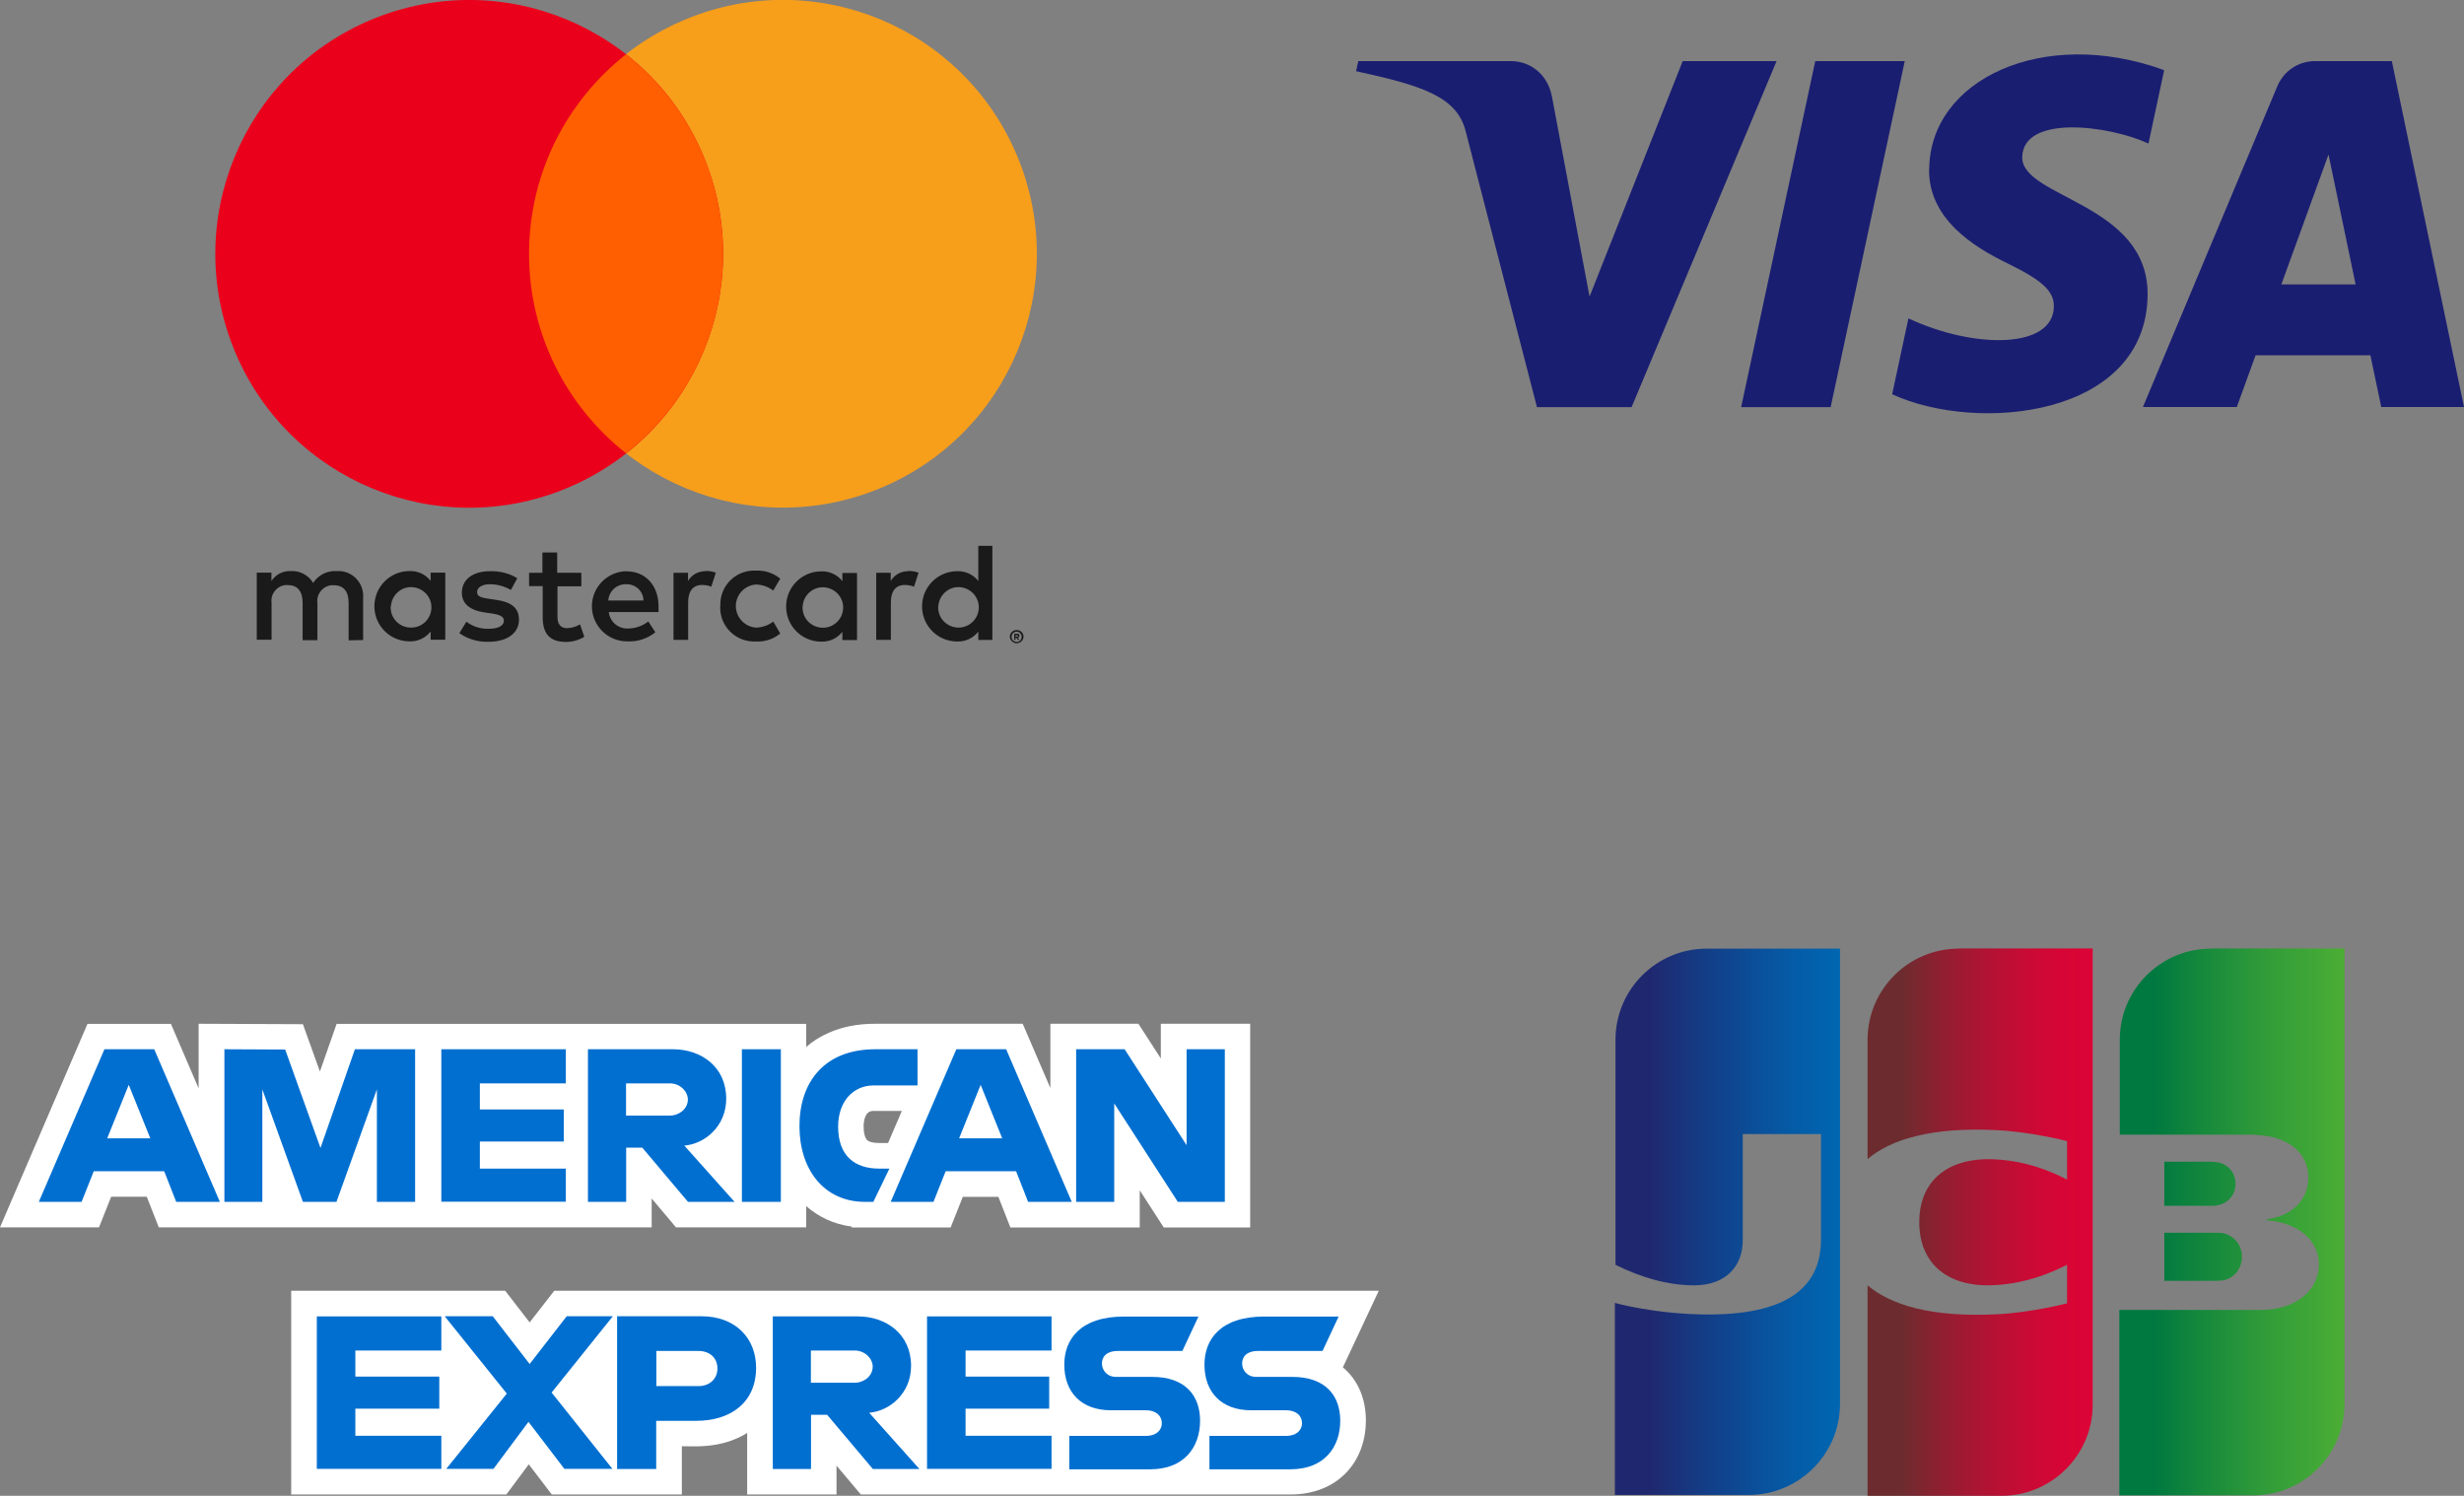 <svg xmlns="http://www.w3.org/2000/svg" xmlns:xlink="http://www.w3.org/1999/xlink" id="_&#x30EC;&#x30A4;&#x30E4;&#x30FC;_2" data-name="&#x30EC;&#x30A4;&#x30E4;&#x30FC; 2" viewBox="0 0 168.22 102.13"><rect x="0" y="0" width="168.22" height="102.13" fill="#808080" stroke="none"/><defs><style>      .cls-1 {        fill: url(#linear-gradient);      }      .cls-1, .cls-2, .cls-3, .cls-4, .cls-5, .cls-6, .cls-7, .cls-8, .cls-9, .cls-10, .cls-11, .cls-12 {        stroke-width: 0px;      }      .cls-2 {        fill: url(#linear-gradient-4);      }      .cls-3 {        fill: url(#linear-gradient-2);      }      .cls-4 {        fill: url(#linear-gradient-3);      }      .cls-5 {        fill: url(#linear-gradient-5);      }      .cls-6 {        fill: #f79e1b;      }      .cls-7 {        fill: #1a1a1a;      }      .cls-8 {        fill: #1a1e71;      }      .cls-9 {        fill: #ff5f00;      }      .cls-10 {        fill: #fff;      }      .cls-11 {        fill: #eb001b;      }      .cls-12 {        fill: #016fd0;      }    </style><linearGradient id="linear-gradient" x1="3005.47" y1="7043.85" x2="3012.98" y2="7043.85" gradientTransform="translate(-6014.1 14520.07) scale(2.05 -2.05)" gradientUnits="userSpaceOnUse"><stop offset="0" stop-color="#007940"></stop><stop offset=".74" stop-color="#40a737"></stop><stop offset="1" stop-color="#5cb531"></stop></linearGradient><linearGradient id="linear-gradient-2" x1="3005.47" y1="7045.01" x2="3012.97" y2="7045.01" gradientTransform="translate(-6014.1 14520.07) scale(2.05 -2.05)" gradientUnits="userSpaceOnUse"><stop offset="0" stop-color="#007940"></stop><stop offset=".21" stop-color="#16893c"></stop><stop offset=".53" stop-color="#349e38"></stop><stop offset=".71" stop-color="#40a737"></stop><stop offset="1" stop-color="#5cb531"></stop></linearGradient><linearGradient id="linear-gradient-3" x1="3005.47" y1="7046.29" x2="3012.98" y2="7046.29" xlink:href="#linear-gradient"></linearGradient><linearGradient id="linear-gradient-4" x1="2988.67" y1="7045.02" x2="2996.29" y2="7045.02" gradientTransform="translate(-6014.1 14520.07) scale(2.05 -2.05)" gradientUnits="userSpaceOnUse"><stop offset="0" stop-color="#1f286f"></stop><stop offset=".27" stop-color="#124089"></stop><stop offset=".62" stop-color="#055ba6"></stop><stop offset=".83" stop-color="#0066b1"></stop><stop offset="1" stop-color="#006fbc"></stop></linearGradient><linearGradient id="linear-gradient-5" x1="2997.03" y1="7045" x2="3004.43" y2="7045" gradientTransform="translate(-6014.1 14520.07) scale(2.05 -2.05)" gradientUnits="userSpaceOnUse"><stop offset="0" stop-color="#6c2c2f"></stop><stop offset=".16" stop-color="#8c2031"></stop><stop offset=".36" stop-color="#ae1433"></stop><stop offset=".55" stop-color="#c70b34"></stop><stop offset=".72" stop-color="#d60535"></stop><stop offset=".86" stop-color="#dc0436"></stop><stop offset="1" stop-color="#e60039"></stop></linearGradient></defs><g id="_&#x7DE8;&#x96C6;&#x30E2;&#x30FC;&#x30C9;" data-name="&#x7DE8;&#x96C6;&#x30E2;&#x30FC;&#x30C9;"><g><g><path class="cls-8" d="m131.7,11.55c-.04,3.4,3.03,5.3,5.35,6.43,2.38,1.16,3.18,1.9,3.17,2.94-.03,2.92-5.43,2.92-9.93.82l-1.11,5.18c5.85,2.69,17.4,1.55,17.44-6.83.02-6.23-8.62-6.58-8.56-9.37.07-2.91,5.91-2.17,8.62-.92l1.07-5.01c-8.25-3.01-16,.64-16.04,6.76"></path><path class="cls-8" d="m163.29,4.17h-5.22c-1.17,0-2.16.68-2.6,1.73l-9.17,21.89h6.41l1.28-3.53h7.84l.74,3.53h5.65l-4.93-23.63Zm-7.54,15.25l3.22-8.87,1.85,8.87h-5.07Z"></path><polyline class="cls-8" points="123.93 4.17 118.87 27.8 124.98 27.8 130.04 4.17 123.93 4.17"></polyline><path class="cls-8" d="m114.88,4.17l-6.36,16.08-2.57-13.67c-.3-1.53-1.49-2.41-2.82-2.41h-10.4l-.15.69c4.5.98,6.88,1.73,7.48,4.09l4.87,18.85h6.46l9.9-23.63h-6.42"></path></g><g><g><circle class="cls-6" cx="53.45" cy="17.33" r="17.33" transform="translate(-2.56 21.77) rotate(-22.5)"></circle><circle class="cls-11" cx="32.03" cy="17.33" r="17.33" transform="translate(-4.19 13.58) rotate(-22.5)"></circle><path class="cls-9" d="m36.12,17.33c0,5.53,2.59,10.44,6.62,13.62,4.03-3.17,6.62-8.09,6.62-13.62s-2.59-10.45-6.62-13.62c-4.03,3.17-6.62,8.09-6.62,13.62Z"></path></g><path class="cls-7" d="m24.79,43.69v-2.88c.07-.94-.64-1.76-1.58-1.82-.07,0-.15,0-.22,0-.65-.04-1.26.27-1.61.81-.32-.53-.9-.84-1.51-.81-.54-.03-1.05.23-1.34.68v-.57h-1v4.58h1.01v-2.52c-.08-.59.33-1.13.92-1.21.07,0,.14-.01.2,0,.66,0,1,.43,1,1.21v2.55h1.01v-2.54c-.08-.59.34-1.13.93-1.21.06,0,.13-.01.19,0,.68,0,1.01.43,1.01,1.21v2.55l1.01-.02Zm14.89-4.58h-1.64v-1.39h-1.01v1.39h-.91v.91h.93v2.11c0,1.06.41,1.7,1.59,1.7.44,0,.87-.12,1.25-.35l-.29-.85c-.27.16-.57.25-.88.26-.48,0-.66-.31-.66-.77v-2.09h1.63v-.91Zm8.5-.11c-.5-.01-.96.24-1.21.67v-.56h-.99v4.58h1v-2.57c0-.76.33-1.18.96-1.18.21,0,.43.04.62.12l.31-.96c-.23-.08-.47-.12-.71-.12l.02.02Zm-12.86.48c-.56-.34-1.21-.5-1.87-.48-1.16,0-1.92.56-1.92,1.47,0,.75.56,1.21,1.58,1.35l.48.07c.55.08.81.22.81.48,0,.35-.36.56-1.04.56-.55.02-1.08-.15-1.52-.48l-.48.78c.58.41,1.28.61,1.98.59,1.32,0,2.09-.62,2.09-1.5s-.6-1.23-1.6-1.37l-.48-.07c-.43-.06-.78-.14-.78-.45s.33-.54.87-.54c.51,0,1,.14,1.44.39l.44-.81Zm26.7-.48c-.5-.01-.96.24-1.21.67v-.56h-.99v4.58h1v-2.57c0-.76.33-1.18.96-1.18.21,0,.42.04.62.12l.31-.96c-.23-.08-.47-.12-.71-.12l.02.02Zm-12.85,2.4c-.05,1.28.95,2.35,2.23,2.4.07,0,.14,0,.22,0,.6.03,1.19-.16,1.65-.55l-.48-.81c-.34.26-.76.41-1.2.41-.81-.07-1.41-.78-1.35-1.59.06-.72.63-1.29,1.35-1.35.43,0,.85.15,1.2.41l.48-.81c-.46-.38-1.05-.58-1.65-.55-1.28-.07-2.37.9-2.44,2.18,0,.07,0,.14,0,.22v.02Zm9.34,0v-2.28h-1v.56c-.34-.44-.88-.69-1.44-.67-1.32,0-2.4,1.07-2.4,2.4s1.07,2.4,2.4,2.4c.56.02,1.09-.23,1.44-.67v.56h1v-2.28Zm-3.71,0c.04-.76.7-1.35,1.46-1.3.76.05,1.35.7,1.3,1.46-.04.73-.65,1.3-1.38,1.3-.76,0-1.38-.6-1.39-1.36,0-.04,0-.07,0-.11Zm-12.03-2.4c-1.32.02-2.38,1.11-2.36,2.43.02,1.32,1.11,2.38,2.43,2.36h0c.69.04,1.37-.19,1.9-.62l-.48-.74c-.38.3-.85.47-1.33.48-.69.06-1.29-.44-1.37-1.12h3.4v-.38c0-1.44-.89-2.4-2.18-2.4h-.01Zm0,.89c.63-.01,1.15.48,1.16,1.11h0s-2.4,0-2.4,0c.04-.64.58-1.13,1.22-1.11h.02Zm24.98,1.51v-4.13h-.96v2.4c-.34-.44-.88-.69-1.44-.67-1.32,0-2.4,1.07-2.4,2.4s1.07,2.4,2.4,2.4c.56.02,1.09-.23,1.44-.67v.56h.96v-2.27Zm1.66,1.62c.06,0,.12.01.18.03.06.02.11.06.15.1.04.04.08.09.1.14.05.11.05.24,0,.35-.02.05-.06.1-.1.14-.04.04-.09.07-.15.1-.06.03-.12.04-.18.04-.19,0-.35-.11-.43-.28-.05-.11-.05-.24,0-.35.02-.05.06-.1.1-.14.04-.04.09-.07.15-.1.06-.02.13-.04.2-.03h-.01Zm0,.81s.1,0,.14-.03c.04-.02.08-.04.11-.08.12-.14.12-.34,0-.48-.03-.03-.07-.06-.11-.08-.04-.02-.09-.03-.14-.03s-.1.01-.14.03c-.04.02-.08.04-.12.08-.12.14-.12.34,0,.48.03.03.07.06.12.08.05.02.1.03.15.03h-.01Zm.03-.57s.09.01.12.04c.03.02.05.06.04.1,0,.03-.01.06-.03.09-.03.03-.06.04-.1.04l.14.16h-.11l-.13-.16h-.04v.16h-.09v-.42h.2Zm-.11.08v.12h.11s.04,0,.06,0c0-.01,0-.03,0-.04,0-.01,0-.03,0-.04-.02,0-.04,0-.06,0l-.11-.03Zm-5.27-1.95c.05-.76.7-1.35,1.46-1.3.76.05,1.35.7,1.3,1.46-.04.73-.65,1.3-1.38,1.3-.76,0-1.38-.6-1.39-1.36,0-.04,0-.07,0-.11Zm-33.66,0v-2.29h-1v.56c-.34-.44-.88-.69-1.44-.67-1.32,0-2.4,1.07-2.4,2.4s1.07,2.4,2.4,2.4c.56.02,1.09-.23,1.44-.67v.56h1v-2.27Zm-3.71,0c.05-.76.7-1.35,1.46-1.3.76.05,1.35.7,1.3,1.46-.04.73-.64,1.3-1.38,1.3-.76.01-1.39-.59-1.4-1.35,0-.04,0-.08,0-.12h0Z"></path></g><g><path id="path3076" class="cls-10" d="m59.19,77.83s-.07-.08-.11-.17c-.05-.13-.12-.36-.12-.74,0-.55.17-.82.27-.92.08-.08.2-.15.41-.15h1.93l-.94,2.19h-.61c-.55,0-.77-.14-.83-.2Zm-53.21-7.94l-5.98,13.91h6.76l.83-2.09h2.43l.82,2.09c13.83,0,19.77,0,33.65,0v-1.97l1.66,1.97h7.89,0s1,0,1,0v-1.45c.4.35.85.65,1.35.89.55.26,1.15.43,1.77.51l-.02.06h6.76l.83-2.09h2.43l.82,2.09h6.82,0s2.01,0,2.01,0v-2.54l1.64,2.54h5.9v-13.91h-6.1v2.37l-1.53-2.37h-6.01v4.39l-1.89-4.39c-.46,0-10.73,0-10.08,0-1.16,0-2.23.2-3.17.62-.57.25-1.08.57-1.53.96v-1.57c-8.71,0-20.11,0-32.06,0l-1.14,3.25-1.16-3.23-7.12-.03v4.41l-1.89-4.4h-5.7Zm13.9,18.24v13.91h14.69l1.53-2.06,1.57,2.06c.91,0-3.29,0,8.88,0v-3.29c.57-.04,2.6.25,4.46-.91v4.2h6.1v-1.97l1.66,1.97c1.04,0,30.94,0,29.34,0,3.15,0,5.14-2.16,5.14-5.06,0-1.4-.49-2.72-1.57-3.62l2.45-5.23c-.5,0-58.85,0-56.29,0l-1.68,2.16-1.67-2.16h-14.62Z"></path><g><path id="path3046" class="cls-12" d="m7.13,71.64l-4.48,10.42h2.92l.83-2.09h4.81l.82,2.09h2.98l-4.48-10.42h-3.4Zm1.66,2.43l1.47,3.65h-2.94l1.47-3.65Z"></path><path id="path3048" class="cls-12" d="m15.32,82.06v-10.42l4.15.02,2.41,6.72,2.35-6.74h4.11v10.42h-2.61v-7.68l-2.76,7.68h-2.29l-2.77-7.68v7.68h-2.61Z"></path><path id="path3050" class="cls-12" d="m30.13,82.06v-10.42h8.5v2.33h-5.87v1.78h5.73v2.19h-5.73v1.85h5.87v2.26h-8.5Z"></path><path id="path3052" class="cls-12" d="m40.14,71.64v10.42h2.61v-3.7h1.1l3.12,3.7h3.18l-3.43-3.84c1.41-.12,2.86-1.33,2.86-3.2,0-2.19-1.72-3.38-3.64-3.38h-5.8Zm2.61,2.33h2.98c.71,0,1.23.56,1.23,1.1,0,.69-.67,1.1-1.2,1.1h-3.02v-2.19h0Z"></path><path id="path3054" class="cls-12" d="m53.31,82.06h-2.66v-10.42h2.66v10.42Z"></path><path id="path3056" class="cls-12" d="m59.62,82.06h-.57c-2.78,0-4.47-2.19-4.47-5.17s1.67-5.25,5.18-5.25h2.88v2.47h-2.99c-1.42,0-2.43,1.11-2.43,2.81,0,2.02,1.15,2.87,2.81,2.87h.69l-1.1,2.28Z"></path><path id="path3058" class="cls-12" d="m65.29,71.64l-4.48,10.42h2.92l.83-2.09h4.81l.82,2.09h2.98l-4.48-10.42h-3.4Zm1.66,2.43l1.47,3.65h-2.94l1.47-3.65h0Z"></path><path id="path3060" class="cls-12" d="m73.47,82.06v-10.42h3.31l4.23,6.55v-6.55h2.61v10.42h-3.21l-4.34-6.72v6.72h-2.61Z"></path><path id="path3062" class="cls-12" d="m21.63,100.3v-10.42h8.5v2.33h-5.87v1.78h5.73v2.19h-5.73v1.85h5.87v2.26h-8.5Z"></path><path id="path3064" class="cls-12" d="m63.29,100.3v-10.42h8.5v2.33h-5.87v1.78h5.71v2.19h-5.71v1.85h5.87v2.26h-8.5Z"></path><path id="path3066" class="cls-12" d="m30.46,100.3l4.14-5.15-4.24-5.28h3.28l2.52,3.26,2.53-3.26h3.15l-4.18,5.21,4.15,5.21h-3.28l-2.45-3.21-2.39,3.21h-3.24Z"></path><path id="path3068" class="cls-12" d="m42.13,89.88v10.42h2.67v-3.29h2.74c2.32,0,4.08-1.23,4.08-3.63,0-1.98-1.38-3.51-3.74-3.51h-5.76Zm2.67,2.36h2.89c.75,0,1.29.46,1.29,1.2,0,.7-.53,1.2-1.29,1.2h-2.88v-2.4h0Z"></path><path id="path3072" class="cls-12" d="m52.76,89.88v10.42h2.61v-3.7h1.1l3.12,3.7h3.18l-3.43-3.84c1.41-.12,2.86-1.33,2.86-3.2,0-2.19-1.72-3.38-3.64-3.38h-5.8Zm2.61,2.33h2.98c.71,0,1.23.56,1.23,1.1,0,.69-.67,1.1-1.2,1.1h-3.02v-2.19Z"></path><path id="path3074" class="cls-12" d="m73,100.3v-2.26h5.21c.77,0,1.11-.42,1.11-.87s-.33-.88-1.11-.88h-2.36c-2.05,0-3.19-1.25-3.19-3.12,0-1.67,1.04-3.28,4.09-3.28h5.07l-1.1,2.35h-4.39c-.84,0-1.1.44-1.1.86s.32.91.96.91h2.47c2.28,0,3.27,1.3,3.27,2.99,0,1.82-1.1,3.32-3.4,3.32h-5.55Z"></path><path class="cls-12" d="m82.57,100.3v-2.26h5.21c.77,0,1.11-.42,1.11-.87s-.33-.88-1.11-.88h-2.36c-2.05,0-3.19-1.25-3.19-3.12,0-1.67,1.04-3.28,4.09-3.28h5.07l-1.1,2.35h-4.39c-.84,0-1.1.44-1.1.86s.32.91.96.91h2.47c2.28,0,3.27,1.3,3.27,2.99,0,1.82-1.1,3.32-3.4,3.32h-5.55Z"></path></g></g><g id="g6321"><g id="g6323"><g id="g6327"><path id="path6338" class="cls-1" d="m147.76,87.45h3.59c.1,0,.34-.03.44-.03.68-.14,1.27-.75,1.27-1.61s-.58-1.44-1.27-1.61c-.1-.03-.31-.03-.44-.03h-3.59v3.29h0Z"></path><path id="path6349" class="cls-3" d="m150.95,64.77c-3.42,0-6.23,2.77-6.23,6.23v6.47h8.79c.21,0,.44,0,.62.03,1.98.1,3.46,1.13,3.46,2.91,0,1.4-.99,2.6-2.84,2.84v.07c2.02.14,3.56,1.27,3.56,3.01,0,1.88-1.71,3.11-3.97,3.11h-9.65v12.66h9.14c3.42,0,6.23-2.77,6.23-6.23v-31.11h-9.1Z"></path><path id="path6360" class="cls-4" d="m152.62,80.82c0-.82-.58-1.37-1.27-1.47-.07,0-.24-.03-.34-.03h-3.25v3.01h3.25c.1,0,.31,0,.34-.03.68-.1,1.27-.65,1.27-1.47Z"></path></g><path id="path6371" class="cls-2" d="m116.52,64.77c-3.42,0-6.23,2.77-6.23,6.23v15.36c1.75.86,3.56,1.4,5.37,1.4,2.16,0,3.32-1.3,3.32-3.08v-7.25h5.34v7.22c0,2.81-1.75,5.1-7.67,5.1-3.59,0-6.4-.79-6.4-.79v13.11h9.14c3.42,0,6.23-2.77,6.23-6.23v-31.07h-9.1Z"></path><path id="path6384" class="cls-5" d="m133.73,64.77c-3.42,0-6.23,2.77-6.23,6.23v8.14c1.57-1.33,4.31-2.19,8.73-1.98,2.36.1,4.89.75,4.89.75v2.63c-1.27-.65-2.77-1.23-4.72-1.37-3.35-.24-5.37,1.4-5.37,4.28s2.02,4.55,5.37,4.28c1.95-.14,3.46-.75,4.72-1.37v2.63s-2.5.65-4.89.75c-4.41.21-7.15-.65-8.73-1.98v14.37h9.14c3.42,0,6.23-2.77,6.23-6.23v-31.14h-9.14Z"></path></g></g></g></g></svg>